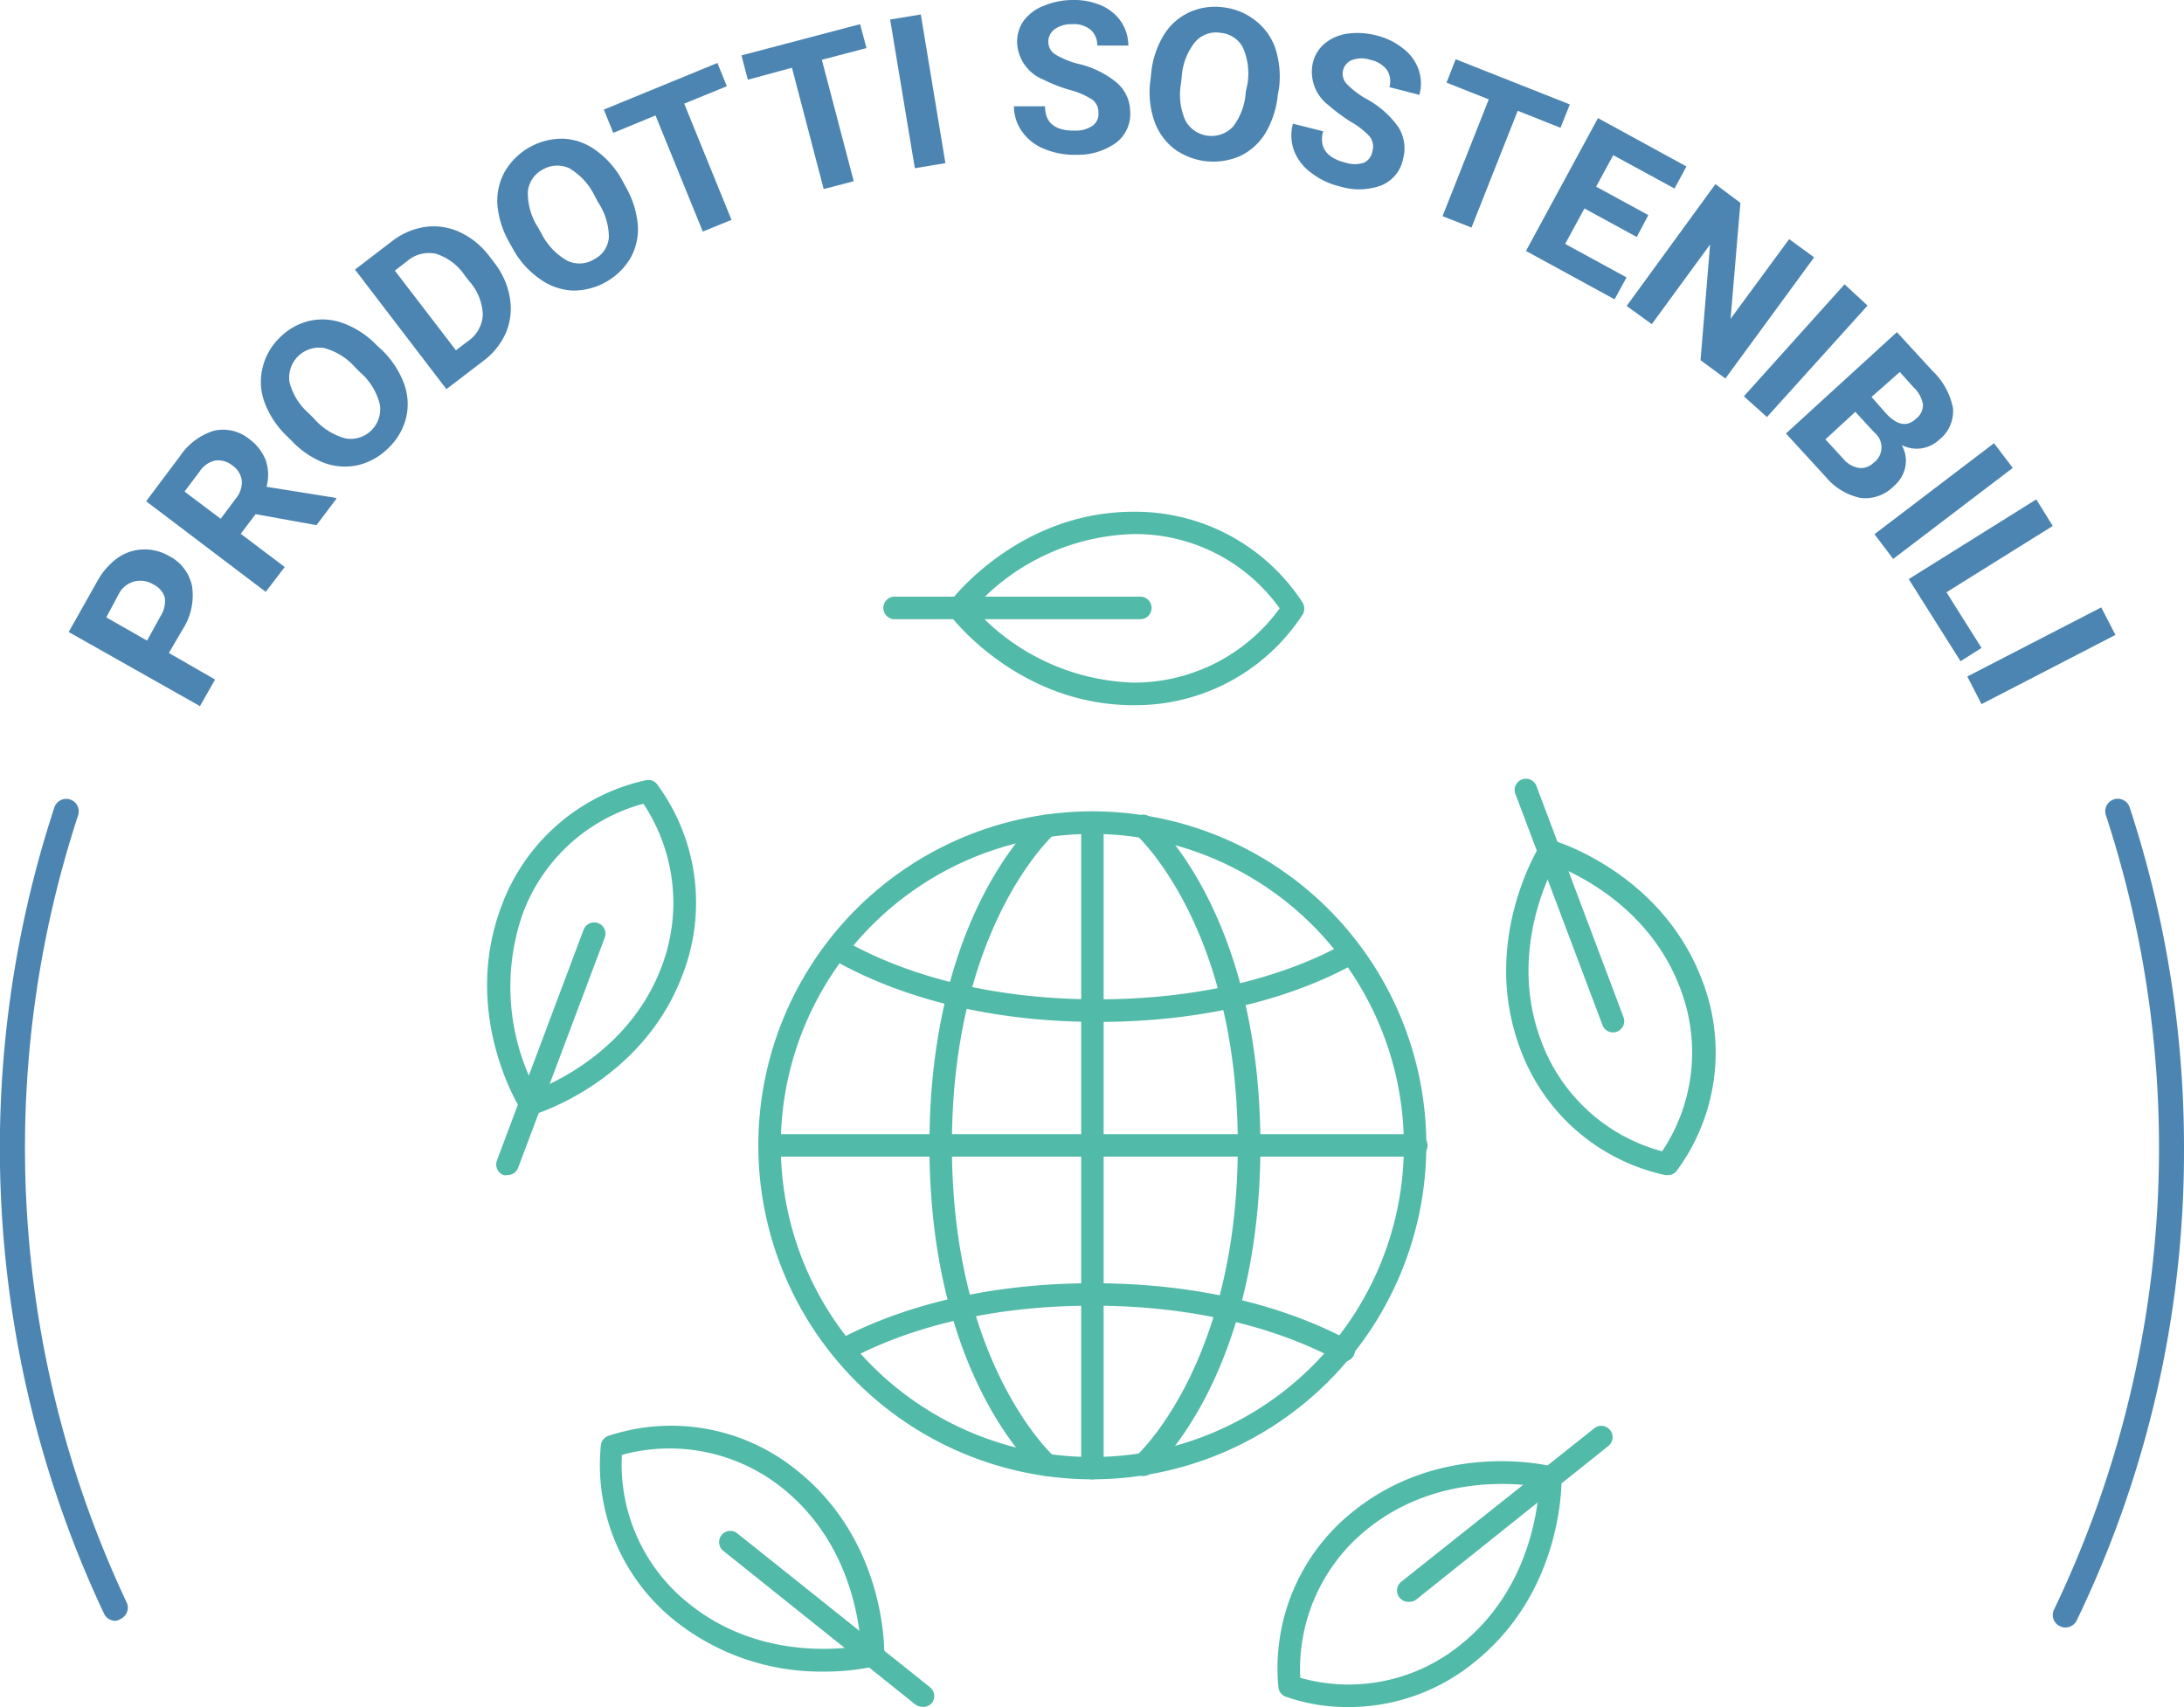 <svg xmlns="http://www.w3.org/2000/svg" viewBox="0 0 164.39 128.49"><defs><style>.cls-1{fill:#4c85b1;}.cls-2{fill:#52baa9;}</style></defs><g id="Livello_2" data-name="Livello 2"><g id="Layer_1" data-name="Layer 1"><path class="cls-1" d="M155.45,122.5a.88.88,0,0,1-.41-.1.93.93,0,0,1-.43-1.25,80.38,80.38,0,0,0,3.9-59.79.94.94,0,1,1,1.79-.59,82,82,0,0,1,4.09,25.64A81.21,81.21,0,0,1,156.3,122,.94.94,0,0,1,155.45,122.5Z"/><path class="cls-1" d="M8.68,122a.94.94,0,0,1-.85-.54A82.23,82.23,0,0,1,4.09,60.78a.94.94,0,0,1,1.79.59,80.32,80.32,0,0,0,3.65,59.24.94.94,0,0,1-.45,1.25A1,1,0,0,1,8.68,122Z"/><path class="cls-1" d="M12.71,49.15l3.48,2-1.14,2L5.17,47.57l2.17-3.85A5.26,5.26,0,0,1,8.85,42a3.43,3.43,0,0,1,1.89-.64,3.64,3.64,0,0,1,2,.5,3.26,3.26,0,0,1,1.72,2.29,4.71,4.71,0,0,1-.71,3.22Zm-1.64-.93,1-1.82A2.11,2.11,0,0,0,12.41,45a1.6,1.6,0,0,0-.85-1,1.88,1.88,0,0,0-1.42-.24A1.84,1.84,0,0,0,9,44.6L8,46.47Z"/><path class="cls-1" d="M19.24,38.7l-1.12,1.48,3.31,2.5L20,44.55,11,37.73l2.53-3.37a4.79,4.79,0,0,1,2.58-1.94,3.11,3.11,0,0,1,2.68.65A3.58,3.58,0,0,1,20,34.64a3.4,3.4,0,0,1,.06,2l5.18.83.09.06-1.51,2Zm-2.63.35,1.13-1.51a1.92,1.92,0,0,0,.46-1.36,1.63,1.63,0,0,0-.69-1.13,1.73,1.73,0,0,0-1.29-.39,1.89,1.89,0,0,0-1.2.84L13.89,37Z"/><path class="cls-1" d="M28.73,26.33a6.84,6.84,0,0,1,1.66,2.49,4.46,4.46,0,0,1,.19,2.57,4.7,4.7,0,0,1-1.29,2.28A4.88,4.88,0,0,1,27,35a4.57,4.57,0,0,1-2.58-.15A6.7,6.7,0,0,1,22,33.23l-.4-.4a6.82,6.82,0,0,1-1.67-2.5,4.45,4.45,0,0,1-.18-2.59A4.62,4.62,0,0,1,21,25.47a4.68,4.68,0,0,1,2.25-1.31,4.52,4.52,0,0,1,2.59.17A6.79,6.79,0,0,1,28.37,26Zm-2,1.32a4.71,4.71,0,0,0-2.37-1.46,2.26,2.26,0,0,0-2.57,2.57,4.6,4.6,0,0,0,1.45,2.35l.39.39A4.83,4.83,0,0,0,26,33a2.23,2.23,0,0,0,2.59-2.56A4.7,4.7,0,0,0,27.08,28Z"/><path class="cls-1" d="M33.6,29.29l-6.88-9,2.77-2.12A5.37,5.37,0,0,1,32,17.08a4.72,4.72,0,0,1,2.63.4,6,6,0,0,1,2.23,1.84l.32.42a5.88,5.88,0,0,1,1.19,2.63A4.72,4.72,0,0,1,38.1,25a5.29,5.29,0,0,1-1.71,2.16Zm-3.88-8.92,4.6,6,.9-.69a2.53,2.53,0,0,0,1.12-2,4,4,0,0,0-1-2.49L35,20.76a4.09,4.09,0,0,0-2.16-1.65,2.5,2.5,0,0,0-2.21.56Z"/><path class="cls-1" d="M47.06,14A6.91,6.91,0,0,1,48,16.85a4.42,4.42,0,0,1-.52,2.53,5,5,0,0,1-4.39,2.49A4.58,4.58,0,0,1,40.64,21a6.62,6.62,0,0,1-2-2.21l-.27-.49a6.85,6.85,0,0,1-.93-2.87A4.54,4.54,0,0,1,38,12.91a5,5,0,0,1,4.38-2.47,4.46,4.46,0,0,1,2.45.86,6.74,6.74,0,0,1,2,2.26Zm-2.31.72a4.89,4.89,0,0,0-1.89-2.05,2.14,2.14,0,0,0-2,.09,2.09,2.09,0,0,0-1.13,1.69,4.79,4.79,0,0,0,.76,2.66l.27.48a4.86,4.86,0,0,0,1.88,2,2.07,2.07,0,0,0,2.07-.07,2,2,0,0,0,1.12-1.69A4.79,4.79,0,0,0,45,15.2Z"/><path class="cls-1" d="M54.71,6.49,51.5,7.8l3.56,8.75-2.16.88L49.34,8.69,46.16,10l-.71-1.75L54,4.74Z"/><path class="cls-1" d="M65.22,3.62l-3.36.88,2.4,9.14L62,14.23,59.61,5.1,56.29,6l-.48-1.83,8.93-2.35Z"/><path class="cls-1" d="M71.16,12.28l-2.3.38L67,1.47l2.31-.38Z"/><path class="cls-1" d="M82.68,8.48a1.18,1.18,0,0,0-.49-1,6.14,6.14,0,0,0-1.69-.72A10.89,10.89,0,0,1,78.56,6a3.13,3.13,0,0,1-2-2.77,2.73,2.73,0,0,1,.48-1.65A3.37,3.37,0,0,1,78.53.45,5.71,5.71,0,0,1,80.7,0a5.19,5.19,0,0,1,2.17.4,3.48,3.48,0,0,1,1.5,1.21,3.26,3.26,0,0,1,.56,1.82l-2.34,0a1.53,1.53,0,0,0-.51-1.2,2,2,0,0,0-1.39-.41,2.12,2.12,0,0,0-1.32.39,1.15,1.15,0,0,0-.46,1,1.1,1.1,0,0,0,.58.92,6.39,6.39,0,0,0,1.65.67,7.07,7.07,0,0,1,2.93,1.43,2.92,2.92,0,0,1,1,2.19A2.71,2.71,0,0,1,84,10.75a4.9,4.9,0,0,1-3,.9,5.82,5.82,0,0,1-2.39-.44,3.68,3.68,0,0,1-1.66-1.28A3.27,3.27,0,0,1,76.32,8l2.34,0q0,1.88,2.28,1.83a2.2,2.2,0,0,0,1.29-.36A1.09,1.09,0,0,0,82.68,8.48Z"/><path class="cls-1" d="M96.18,7.14A7,7,0,0,1,95.26,10a4.49,4.49,0,0,1-1.91,1.74,5,5,0,0,1-5-.56,4.57,4.57,0,0,1-1.48-2.12,6.61,6.61,0,0,1-.28-3l.06-.55a6.81,6.81,0,0,1,.94-2.86A4.45,4.45,0,0,1,89.49.94,4.64,4.64,0,0,1,92.07.55a4.77,4.77,0,0,1,2.43,1A4.49,4.49,0,0,1,96,3.65a6.93,6.93,0,0,1,.27,3Zm-2.29-.78a4.86,4.86,0,0,0-.33-2.77,2.09,2.09,0,0,0-1.71-1.12,2.06,2.06,0,0,0-1.9.7,4.67,4.67,0,0,0-1,2.59l-.06.55a4.76,4.76,0,0,0,.33,2.75,2.23,2.23,0,0,0,3.61.45,4.78,4.78,0,0,0,.94-2.6Z"/><path class="cls-1" d="M103.3,11.38a1.21,1.21,0,0,0-.2-1.1,6,6,0,0,0-1.45-1.13A13,13,0,0,1,100,7.92a3.14,3.14,0,0,1-1.18-3.2,2.71,2.71,0,0,1,.91-1.46,3.42,3.42,0,0,1,1.72-.73,5.58,5.58,0,0,1,2.2.15,5.06,5.06,0,0,1,2,1,3.42,3.42,0,0,1,1.13,1.56,3.23,3.23,0,0,1,.06,1.9l-2.26-.58a1.57,1.57,0,0,0-.18-1.29,2.06,2.06,0,0,0-1.23-.76,2.12,2.12,0,0,0-1.38,0,1.11,1.11,0,0,0-.39,1.84,6.63,6.63,0,0,0,1.42,1.08,7,7,0,0,1,2.45,2.16,3,3,0,0,1,.34,2.37,2.72,2.72,0,0,1-1.65,2,4.85,4.85,0,0,1-3.11.07,5.58,5.58,0,0,1-2.19-1.05,3.73,3.73,0,0,1-1.27-1.67,3.34,3.34,0,0,1-.07-2l2.27.57q-.47,1.83,1.71,2.37a2.2,2.2,0,0,0,1.35,0A1.12,1.12,0,0,0,103.3,11.38Z"/><path class="cls-1" d="M117.46,9.62l-3.22-1.28-3.48,8.79-2.18-.86,3.48-8.79-3.18-1.26.69-1.76,8.59,3.4Z"/><path class="cls-1" d="M123.2,17.84l-3.94-2.15-1.45,2.67,4.62,2.52-.9,1.65-6.67-3.64,5.42-10,6.66,3.64-.9,1.66-4.61-2.51-1.29,2.37,3.93,2.14Z"/><path class="cls-1" d="M129.87,28.49,128,27.11l.72-8.71-4.39,6-1.89-1.37,6.68-9.17L131,15.27,130.26,24l4.41-6,1.88,1.37Z"/><path class="cls-1" d="M133,31.39l-1.74-1.56,7.58-8.43L140.57,23Z"/><path class="cls-1" d="M134.43,32.63,142.78,25l2.69,2.93A5.24,5.24,0,0,1,147,30.71a2.73,2.73,0,0,1-1,2.36,2.58,2.58,0,0,1-1.37.68,2.53,2.53,0,0,1-1.49-.25,2.37,2.37,0,0,1,.28,1.61,2.55,2.55,0,0,1-.85,1.46,3,3,0,0,1-2.53.91,4.69,4.69,0,0,1-2.64-1.61ZM139.65,31l-2.25,2.07,1.35,1.47a1.92,1.92,0,0,0,1.16.68,1.36,1.36,0,0,0,1.12-.39,1.43,1.43,0,0,0,.07-2.26Zm1.22-1.12L142,31.16c.81.85,1.55,1,2.23.35a1.29,1.29,0,0,0,.51-1.08,2.3,2.3,0,0,0-.7-1.27L143,28Z"/><path class="cls-1" d="M142.5,42.07l-1.41-1.86,9-6.85,1.41,1.86Z"/><path class="cls-1" d="M146.51,44.58l2.64,4.19-1.58,1-3.9-6.18,9.6-6,1.24,2Z"/><path class="cls-1" d="M149.15,53l-1.07-2.08,10.08-5.2,1.07,2.07Z"/><path class="cls-2" d="M82.22,111.35a25.14,25.14,0,1,1,25.14-25.14A25.16,25.16,0,0,1,82.22,111.35Zm0-48.58a23.45,23.45,0,1,0,23.45,23.44A23.47,23.47,0,0,0,82.22,62.77Z"/><path class="cls-2" d="M82.22,111.35a.84.84,0,0,1-.84-.85V61.92a.84.84,0,0,1,.84-.84.85.85,0,0,1,.85.84V110.5A.85.85,0,0,1,82.22,111.35Z"/><path class="cls-2" d="M78.78,111.1a.84.84,0,0,1-.56-.2c-.34-.3-8.26-7.37-8.26-24.69s7.92-24.39,8.26-24.68a.85.85,0,0,1,1.2.09.84.84,0,0,1-.09,1.19c-.07.07-7.68,6.93-7.68,23.4s7.61,23.34,7.68,23.41a.84.84,0,0,1,.09,1.19A.83.83,0,0,1,78.78,111.1Z"/><path class="cls-2" d="M86.05,111.1a.83.83,0,0,1-.64-.29.85.85,0,0,1,.08-1.19c.08-.07,7.68-6.93,7.68-23.41s-7.6-23.33-7.68-23.4a.85.85,0,0,1,1.12-1.28c.33.29,8.26,7.37,8.26,24.68s-7.93,24.39-8.26,24.69A.84.84,0,0,1,86.05,111.1Z"/><path class="cls-2" d="M106.51,87.06H57.93a.85.85,0,0,1,0-1.69h48.58a.85.85,0,1,1,0,1.69Z"/><path class="cls-2" d="M101.09,102.49a.79.79,0,0,1-.4-.1c-3.5-1.87-9.54-4.11-18.47-4.11-8.67,0-14.61,2.12-18,3.89a.85.85,0,0,1-.78-1.5c3.62-1.86,9.82-4.08,18.83-4.08,9.28,0,15.6,2.34,19.27,4.3a.85.85,0,0,1-.4,1.6Z"/><path class="cls-2" d="M82.65,76.92c-9.28,0-15.6-2.35-19.27-4.31A.85.85,0,0,1,63,71.46a.84.84,0,0,1,1.15-.34c3.5,1.87,9.54,4.1,18.47,4.1,8.67,0,14.6-2.11,18-3.89a.85.85,0,0,1,.78,1.51C97.86,74.7,91.66,76.92,82.65,76.92Z"/><path class="cls-2" d="M85.32,53.08c-8.59,0-13.61-6.5-13.82-6.78a.84.84,0,0,1,0-1c.21-.28,5.23-6.78,13.82-6.78a15,15,0,0,1,12.74,6.86.88.88,0,0,1,0,.86A15,15,0,0,1,85.32,53.08Zm-12-7.29a16.79,16.79,0,0,0,12,5.59,13.53,13.53,0,0,0,11-5.59,13.35,13.35,0,0,0-11-5.59A16.75,16.75,0,0,0,73.29,45.79Z"/><path class="cls-2" d="M85.83,46.61H67.34a.85.85,0,1,1,0-1.7H85.83a.85.85,0,1,1,0,1.7Z"/><path class="cls-2" d="M39.93,83.94a.86.86,0,0,1-.72-.4c-.19-.29-4.5-7.28-1.47-15.32a15,15,0,0,1,10.91-9.5.82.82,0,0,1,.8.3,15,15,0,0,1,1.93,14.34c-3,8-10.88,10.44-11.21,10.54A.67.67,0,0,1,39.93,83.94Zm8.5-23.44a13.37,13.37,0,0,0-9.1,8.32,16.74,16.74,0,0,0,1,13.23c1.84-.73,7.22-3.31,9.47-9.29A13.49,13.49,0,0,0,48.43,60.5Z"/><path class="cls-2" d="M38.19,88.45a.74.74,0,0,1-.29,0,.86.86,0,0,1-.5-1.09L43.92,70a.85.85,0,1,1,1.59.6L39,87.9A.85.85,0,0,1,38.19,88.45Z"/><path class="cls-2" d="M125.49,88.45h-.14a15,15,0,0,1-10.92-9.5c-3-8,1.29-15,1.48-15.32a.84.84,0,0,1,1-.37c.34.1,8.19,2.51,11.22,10.55a15,15,0,0,1-1.94,14.34A.83.83,0,0,1,125.49,88.45ZM117,65.11c-.91,1.77-3.25,7.25-1,13.23a13.38,13.38,0,0,0,9.11,8.32,13.39,13.39,0,0,0,1.36-12.26C124.24,68.42,118.86,65.84,117,65.11Z"/><path class="cls-2" d="M121.41,77.71a.84.84,0,0,1-.79-.55L114.1,59.85a.85.85,0,1,1,1.58-.6l6.52,17.31a.84.84,0,0,1-.49,1.09A.8.8,0,0,1,121.41,77.71Z"/><path class="cls-2" d="M62,125.82a17.62,17.62,0,0,1-11.1-3.75,15,15,0,0,1-5.67-13.32.84.84,0,0,1,.53-.66A15,15,0,0,1,60,110.69c6.71,5.36,6.57,13.57,6.56,13.92a.85.85,0,0,1-.64.8A17.63,17.63,0,0,1,62,125.82Zm3.71-1.24h0ZM46.81,109.51a13.38,13.38,0,0,0,5.1,11.24c5,4,10.92,3.46,12.88,3.14-.12-2-.91-7.9-5.9-11.88A13.57,13.57,0,0,0,46.81,109.51Z"/><path class="cls-2" d="M69.42,128.47a.89.89,0,0,1-.53-.18L54.45,116.74a.85.85,0,0,1-.14-1.19.84.84,0,0,1,1.19-.13L70,127a.85.85,0,0,1,.13,1.2A.82.82,0,0,1,69.42,128.47Z"/><path class="cls-2" d="M101.53,128.49a14,14,0,0,1-4.76-.78.85.85,0,0,1-.54-.66,15.07,15.07,0,0,1,5.67-13.32c6.71-5.36,14.69-3.42,15-3.33a.84.84,0,0,1,.64.8c0,.34.15,8.55-6.57,13.92A14.91,14.91,0,0,1,101.53,128.49Zm-3.66-2.2a13.36,13.36,0,0,0,12.08-2.5c5-4,5.77-9.89,5.9-11.88-2-.31-7.9-.84-12.89,3.15A13.51,13.51,0,0,0,97.87,126.29Z"/><path class="cls-2" d="M106,120.57a.84.84,0,0,1-.66-.32.85.85,0,0,1,.13-1.19L120,107.51a.85.85,0,0,1,1.06,1.33l-14.45,11.55A.85.85,0,0,1,106,120.57Z"/></g></g></svg>